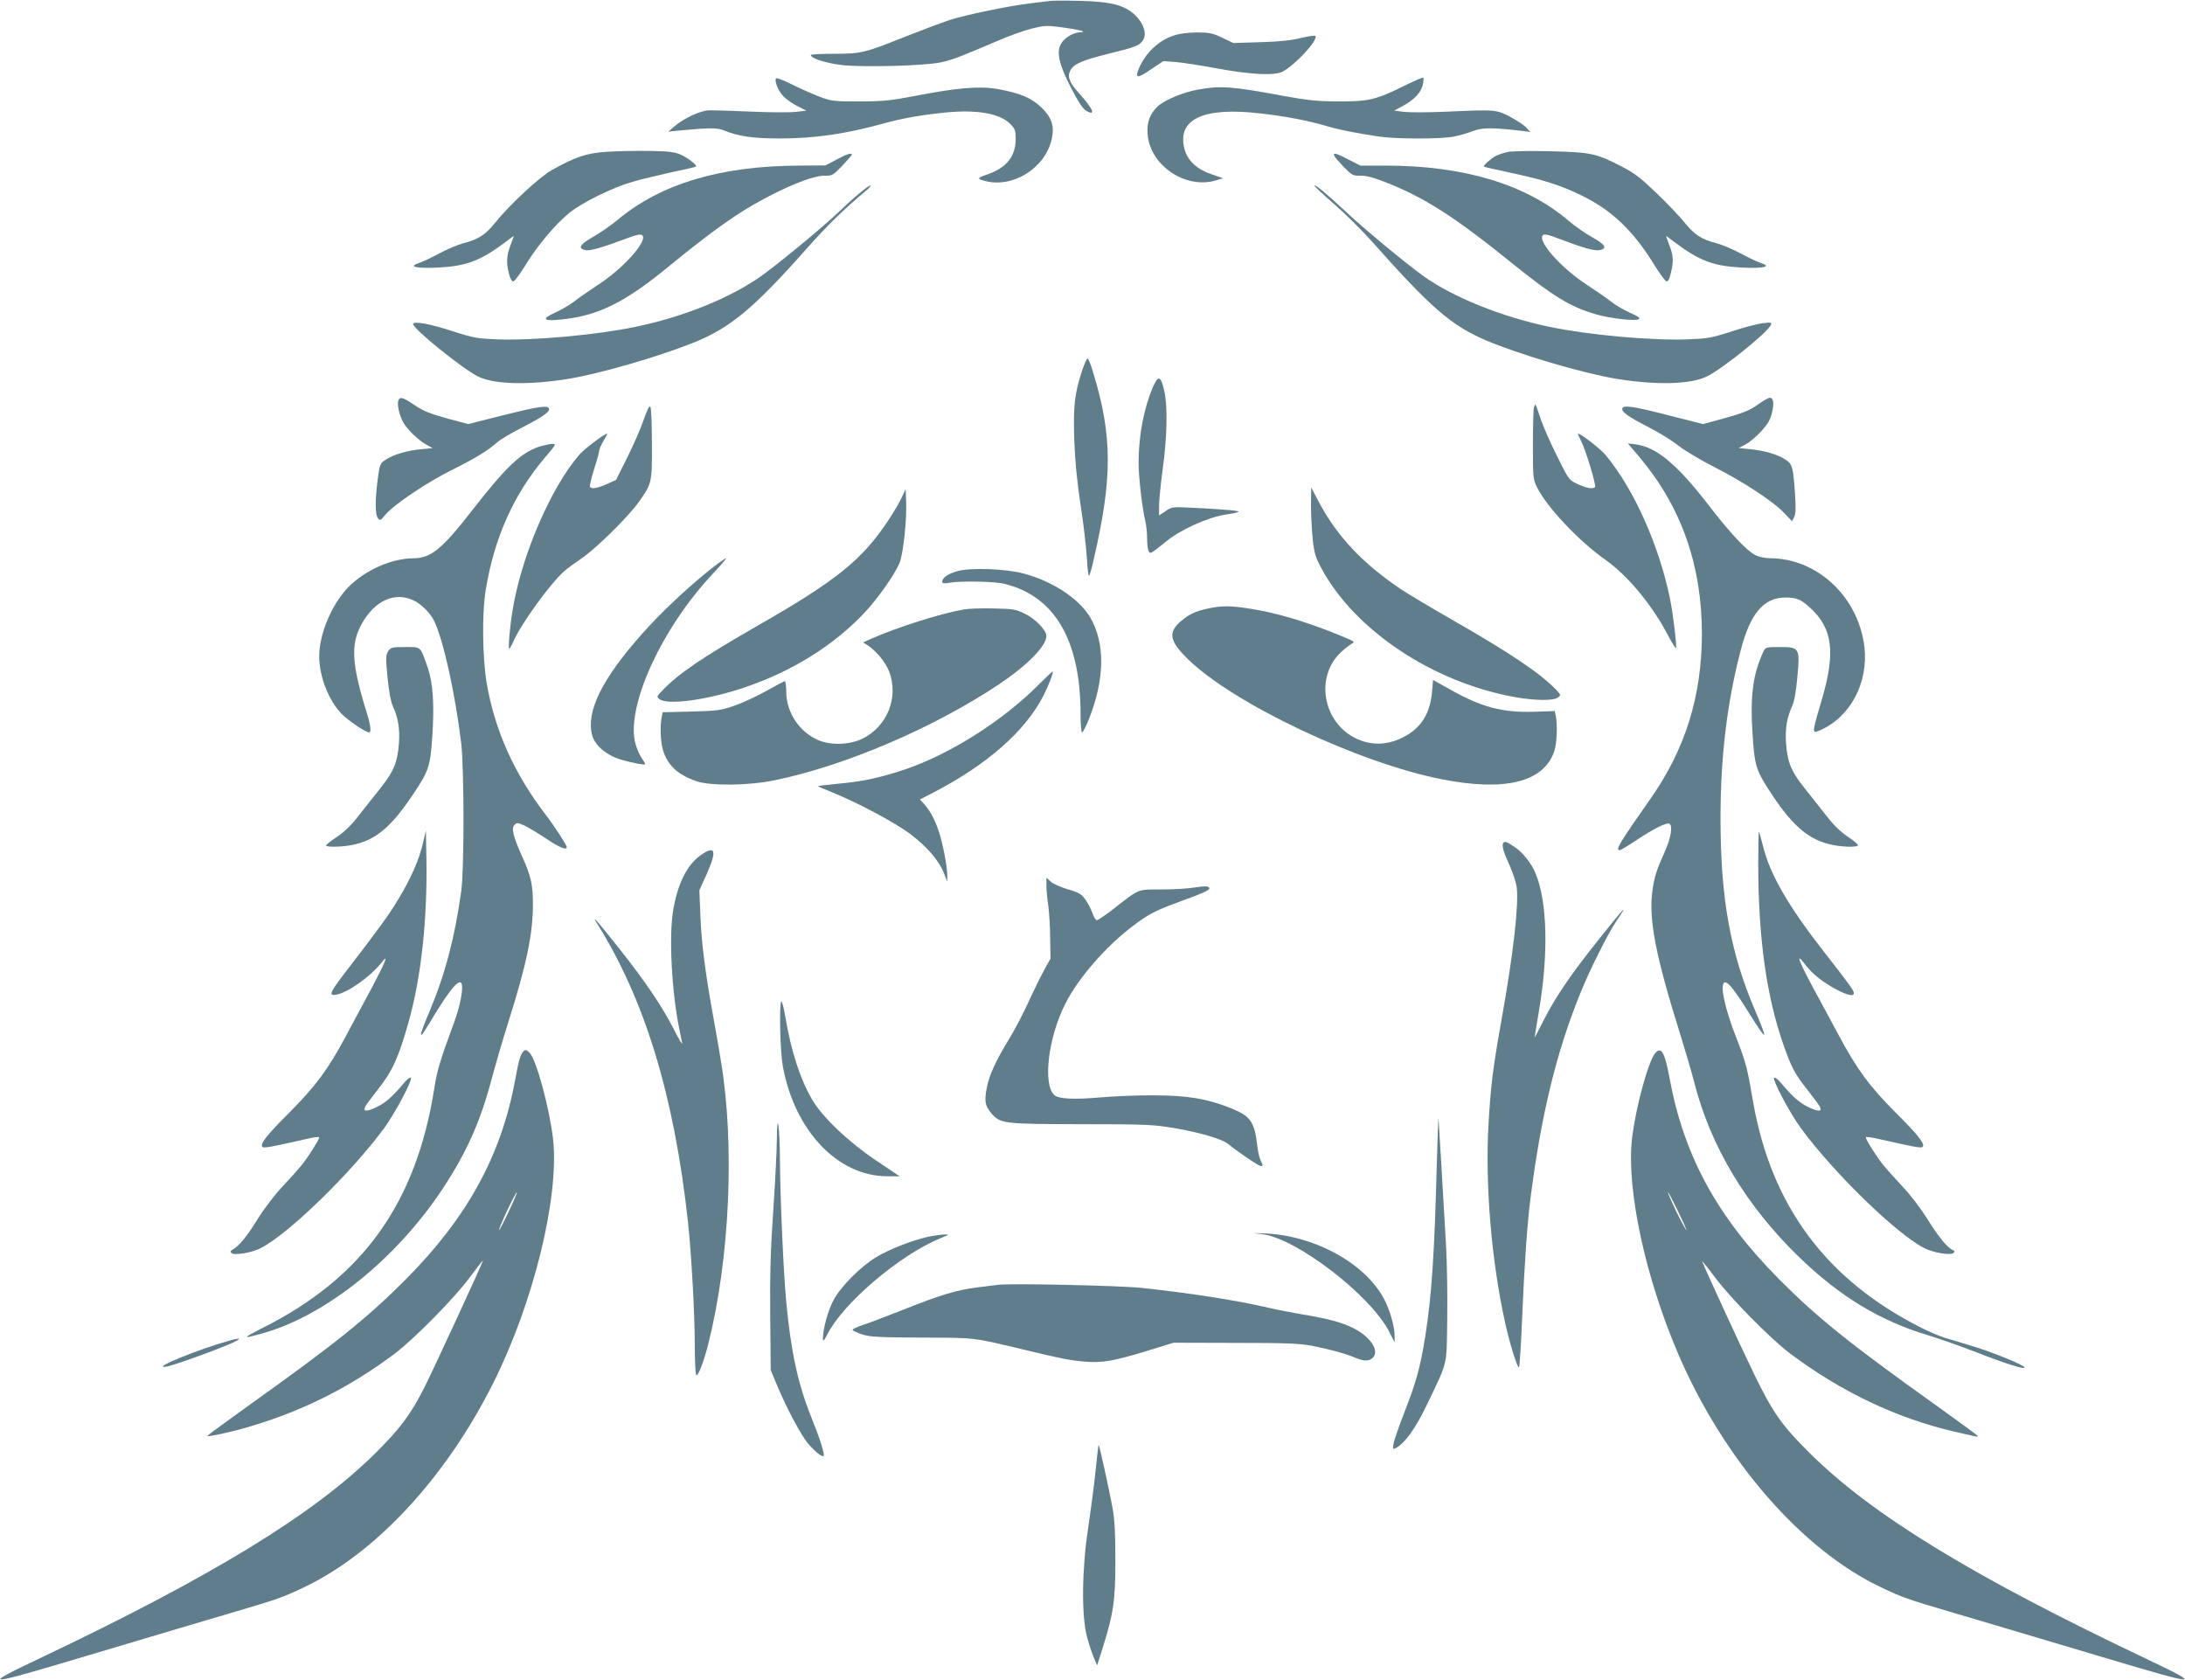 <?xml version="1.0" standalone="no"?>
<!DOCTYPE svg PUBLIC "-//W3C//DTD SVG 20010904//EN"
 "http://www.w3.org/TR/2001/REC-SVG-20010904/DTD/svg10.dtd">
<svg version="1.0" xmlns="http://www.w3.org/2000/svg"
 width="1280pt" height="984pt" viewBox="0 0 1280 984"
 preserveAspectRatio="xMidYMid meet">
<g transform="translate(0,984) scale(0.1,-0.1)"
fill="#607d8b" stroke="none">
<path d="M6145 9834 c-16 -2 -70 -9 -120 -15 -122 -15 -358 -64 -458 -95 -45
-15 -158 -57 -252 -94 -250 -100 -267 -105 -427 -105 -76 0 -138 -3 -138 -7 0
-20 85 -47 181 -59 126 -14 483 -5 582 16 65 14 117 34 339 129 59 26 144 56
190 68 77 19 90 20 178 8 107 -14 156 -28 104 -29 -17 -1 -46 -11 -65 -24 -79
-53 -76 -121 14 -299 42 -82 71 -126 89 -136 61 -36 43 9 -42 103 -57 63 -69
97 -49 134 20 37 70 58 222 96 163 40 182 48 203 80 24 37 4 98 -47 147 -61
58 -142 79 -324 83 -82 2 -163 2 -180 -1z"/>
<path d="M6873 9631 c-86 -29 -162 -101 -200 -189 -26 -62 -13 -64 67 -10 l75
50 70 -5 c39 -3 149 -20 245 -38 204 -37 338 -43 385 -18 77 43 206 183 191
208 -3 5 -41 -1 -83 -11 -55 -14 -125 -22 -238 -25 l-160 -5 -65 31 c-57 27
-75 31 -150 31 -55 -1 -103 -7 -137 -19z"/>
<path d="M4546 9381 c-11 -17 15 -78 46 -108 18 -17 55 -43 82 -56 l50 -25
-59 -7 c-32 -4 -148 -4 -259 1 -110 5 -222 8 -249 8 -53 -1 -149 -45 -207 -95
l-35 -30 60 6 c182 17 224 18 266 1 87 -35 171 -47 324 -47 201 -1 390 27 605
86 110 31 227 52 370 66 183 18 316 -5 377 -66 30 -30 33 -39 33 -89 0 -100
-52 -167 -159 -205 -67 -23 -70 -28 -24 -40 164 -46 356 73 394 244 17 77 1
126 -61 186 -56 55 -126 84 -253 107 -108 19 -234 9 -487 -40 -142 -27 -187
-32 -325 -32 -152 0 -164 1 -235 28 -41 16 -114 48 -162 72 -48 24 -89 40 -92
35z"/>
<path d="M8234 9341 c-171 -85 -216 -96 -389 -95 -123 0 -180 6 -320 31 -311
58 -374 62 -508 38 -83 -14 -197 -62 -235 -98 -46 -43 -65 -95 -59 -164 14
-183 224 -324 402 -269 l40 12 -67 23 c-84 28 -139 78 -158 144 -49 177 105
252 440 213 151 -17 277 -41 394 -75 69 -21 171 -41 306 -61 98 -15 363 -15
437 0 32 6 82 21 111 32 54 21 111 22 282 2 l55 -7 -22 24 c-12 14 -54 42 -93
63 -83 44 -87 45 -371 32 -108 -5 -223 -5 -255 -1 l-57 7 54 29 c65 35 107 81
115 127 4 18 4 35 2 37 -3 3 -49 -17 -104 -44z"/>
<path d="M3555 8951 c-120 -8 -182 -29 -322 -107 -73 -41 -247 -202 -336 -313
-56 -68 -95 -93 -183 -116 -31 -8 -93 -34 -138 -58 -44 -24 -99 -50 -120 -57
-69 -22 -19 -34 116 -27 163 9 245 41 389 149 27 21 49 37 49 35 0 -1 -9 -26
-20 -55 -23 -60 -25 -103 -8 -167 8 -30 17 -45 26 -43 8 2 40 45 71 96 67 111
174 238 256 305 75 61 252 148 370 182 50 15 153 39 229 56 77 16 141 31 143
33 8 8 -44 49 -87 69 -38 17 -68 21 -185 23 -77 1 -189 -1 -250 -5z"/>
<path d="M8833 8950 c-23 -5 -54 -15 -70 -23 -31 -17 -76 -57 -70 -63 2 -2 66
-17 143 -33 206 -44 307 -76 429 -136 177 -86 304 -207 427 -408 31 -50 63
-93 70 -95 10 -2 18 14 26 48 17 71 15 102 -8 162 -11 29 -20 54 -20 55 0 2
22 -14 49 -35 144 -108 226 -140 389 -149 135 -7 185 5 116 27 -21 7 -76 33
-120 57 -45 24 -107 50 -138 58 -88 23 -127 48 -183 116 -28 35 -102 114 -165
174 -92 89 -130 119 -203 157 -154 80 -182 86 -420 92 -115 3 -229 1 -252 -4z"/>
<path d="M4900 8905 l-65 -34 -150 -1 c-462 -1 -813 -106 -1066 -317 -38 -32
-102 -76 -142 -99 -80 -45 -94 -69 -49 -79 29 -6 92 12 250 71 56 21 76 24 85
15 32 -32 -110 -192 -256 -287 -56 -37 -120 -81 -142 -99 -23 -18 -72 -47
-110 -65 -90 -40 -74 -54 47 -40 208 24 360 100 614 308 166 136 274 218 382
291 193 129 445 244 533 242 44 -1 49 2 103 58 31 33 56 62 56 65 0 13 -29 4
-90 -29z"/>
<path d="M7818 8925 c4 -9 30 -38 56 -65 45 -46 52 -50 95 -49 31 1 76 -10
136 -34 237 -91 415 -205 773 -495 223 -179 325 -241 471 -283 82 -24 229 -41
250 -29 12 7 0 16 -52 39 -38 17 -87 46 -110 65 -23 18 -88 63 -144 100 -149
97 -288 255 -255 288 9 9 32 4 99 -22 142 -54 205 -71 235 -65 45 10 33 32
-44 75 -40 22 -102 65 -138 96 -250 214 -613 324 -1073 324 l-148 0 -68 35
c-74 39 -97 44 -83 20z"/>
<path d="M5035 8708 c-33 -27 -87 -76 -120 -108 -94 -91 -392 -336 -480 -394
-186 -123 -442 -224 -710 -280 -228 -48 -595 -81 -807 -74 -123 5 -143 8 -263
47 -134 44 -235 62 -235 43 0 -28 285 -259 380 -307 92 -47 298 -52 530 -14
183 30 516 126 728 210 217 86 354 199 669 554 120 136 217 230 351 342 14 12
24 24 22 27 -3 2 -32 -18 -65 -46z"/>
<path d="M7700 8753 c0 -4 51 -53 114 -107 63 -55 161 -151 218 -215 348 -392
466 -495 669 -583 194 -83 569 -194 769 -227 233 -38 438 -33 531 15 91 45
345 250 370 296 11 20 9 21 -42 15 -30 -3 -112 -24 -184 -48 -120 -39 -140
-42 -263 -47 -212 -7 -579 26 -807 74 -279 58 -565 174 -738 298 -99 71 -355
283 -452 375 -101 95 -185 166 -185 154z"/>
<path d="M6337 7663 c-42 -130 -50 -203 -44 -394 4 -120 15 -238 36 -379 18
-113 34 -256 38 -318 3 -62 9 -109 13 -105 4 4 15 42 24 83 114 486 114 734 0
1108 -13 45 -28 82 -33 82 -5 0 -20 -35 -34 -77z"/>
<path d="M6755 7575 c-53 -121 -85 -287 -85 -443 0 -88 21 -270 40 -347 5 -22
10 -67 10 -100 0 -33 4 -66 9 -74 11 -17 11 -16 102 57 84 69 240 140 344 157
100 16 103 19 30 27 -38 3 -131 10 -205 13 -134 7 -135 7 -172 -19 l-38 -25 0
58 c0 32 10 128 21 212 26 183 30 369 10 456 -20 92 -35 98 -66 28z"/>
<path d="M2334 7495 c-9 -21 4 -83 26 -125 22 -43 93 -111 140 -136 l35 -19
-65 -6 c-83 -7 -167 -32 -211 -62 -33 -22 -35 -27 -46 -112 -16 -123 -16 -207
0 -229 13 -17 16 -16 44 18 48 59 247 193 394 265 136 68 203 109 263 161 17
16 81 53 141 84 127 65 172 97 160 115 -11 18 -67 9 -286 -46 l-186 -47 -124
33 c-97 27 -138 43 -189 77 -70 47 -87 52 -96 29z"/>
<path d="M10296 7469 c-45 -32 -83 -48 -188 -77 l-131 -36 -186 47 c-217 56
-275 65 -286 47 -12 -19 32 -51 158 -115 60 -31 136 -78 170 -106 34 -27 130
-84 212 -126 168 -85 349 -204 411 -272 l42 -44 12 23 c9 17 11 52 6 129 -11
164 -16 182 -55 208 -44 30 -128 55 -211 62 l-65 7 41 21 c23 12 64 47 92 77
39 44 53 68 63 110 13 58 8 86 -14 86 -8 0 -39 -18 -71 -41z"/>
<path d="M3770 7379 c-18 -52 -62 -152 -97 -222 l-64 -128 -55 -25 c-57 -25
-89 -30 -98 -15 -3 4 8 50 24 102 17 52 30 100 30 108 0 8 11 34 25 58 14 23
24 43 22 43 -16 0 -133 -89 -163 -123 -170 -197 -342 -600 -392 -917 -15 -90
-26 -220 -19 -220 3 0 15 21 26 46 45 102 214 335 295 407 17 16 63 49 101 75
85 57 274 243 338 333 76 107 77 112 76 336 0 109 -4 207 -8 217 -5 14 -16 -4
-41 -75z"/>
<path d="M8986 7454 c-3 -9 -6 -107 -6 -218 0 -195 1 -204 25 -252 57 -115
246 -315 397 -421 133 -93 278 -268 373 -451 21 -40 40 -70 43 -68 6 7 -16
197 -34 284 -63 313 -211 645 -376 844 -31 38 -147 128 -164 128 -2 0 7 -21
20 -47 27 -54 87 -253 80 -265 -9 -15 -48 -8 -101 16 -52 24 -53 26 -121 163
-38 76 -82 175 -97 221 -15 45 -28 82 -30 82 -2 0 -6 -7 -9 -16z"/>
<path d="M3154 7222 c-105 -36 -192 -120 -387 -370 -177 -228 -243 -282 -344
-282 -128 -1 -280 -67 -379 -166 -98 -98 -174 -275 -174 -409 0 -117 55 -258
131 -336 40 -41 140 -109 162 -109 13 0 8 43 -13 110 -90 288 -97 405 -33 522
76 140 197 195 308 140 43 -21 94 -71 116 -115 54 -105 125 -424 161 -722 17
-148 18 -736 0 -865 -37 -269 -94 -486 -186 -705 -30 -71 -53 -131 -50 -134 6
-6 3 -10 82 119 88 143 135 200 153 183 17 -17 -2 -128 -42 -235 -79 -214 -99
-280 -114 -378 -105 -674 -417 -1112 -1004 -1407 -126 -64 -126 -68 4 -31 368
106 774 433 1045 840 141 213 222 392 289 643 22 83 67 238 101 345 106 335
142 512 142 685 0 111 -12 166 -62 275 -54 121 -66 169 -46 188 14 14 19 14
57 -3 23 -11 80 -45 128 -77 79 -53 121 -70 121 -50 0 12 -74 126 -125 192
-183 239 -297 494 -344 769 -25 150 -28 408 -6 543 50 308 165 564 350 781 64
75 65 77 38 77 -15 -1 -51 -9 -79 -18z"/>
<path d="M9607 7159 c243 -289 363 -632 363 -1033 -1 -364 -97 -673 -300 -963
-186 -265 -209 -303 -181 -303 5 0 50 27 101 61 100 67 175 103 190 94 20 -12
9 -82 -26 -160 -53 -120 -62 -148 -74 -233 -23 -167 19 -382 165 -847 29 -93
65 -216 79 -271 96 -379 305 -727 617 -1029 238 -230 474 -373 759 -458 63
-19 187 -63 275 -97 174 -68 285 -103 285 -90 0 13 -177 86 -305 125 -66 20
-142 43 -169 51 -27 9 -86 34 -130 56 -556 280 -879 713 -986 1323 -36 209
-41 227 -100 380 -64 164 -93 296 -71 318 17 16 58 -33 152 -185 104 -166 109
-161 28 29 -143 336 -200 653 -200 1118 0 360 38 679 118 985 56 217 135 310
262 310 65 0 92 -11 146 -61 131 -120 148 -259 69 -532 -49 -165 -53 -186 -43
-193 5 -3 32 7 61 23 172 93 264 303 224 513 -51 274 -282 478 -544 480 -32 0
-68 8 -90 19 -51 26 -148 130 -272 291 -186 241 -305 340 -427 357 l-47 6 71
-84z"/>
<path d="M7680 6880 c0 -58 5 -147 10 -199 9 -81 16 -105 51 -170 197 -366
659 -672 1143 -756 113 -19 216 -20 242 -1 19 14 18 15 -6 41 -89 96 -268 217
-602 408 -131 75 -271 159 -312 186 -228 154 -376 313 -483 516 l-42 80 -1
-105z"/>
<path d="M5283 6927 c-12 -26 -46 -85 -76 -130 -153 -233 -303 -355 -755 -614
-335 -192 -476 -287 -572 -388 -34 -35 -34 -37 -16 -51 49 -35 275 -5 491 67
284 95 533 250 715 446 77 84 168 213 199 284 22 50 45 261 39 369 l-3 65 -22
-48z"/>
<path d="M4154 6499 c-134 -108 -286 -251 -393 -372 -236 -266 -329 -456 -292
-594 16 -60 85 -118 170 -143 74 -21 141 -33 141 -26 0 3 -11 21 -24 41 -14
20 -30 62 -37 93 -45 220 161 665 452 976 50 53 87 96 82 96 -5 0 -50 -32 -99
-71z"/>
<path d="M5610 6495 c-57 -16 -90 -39 -90 -62 0 -11 9 -12 38 -7 61 12 263 9
322 -5 297 -70 450 -329 450 -763 0 -59 4 -108 9 -108 5 0 23 35 40 78 93 233
96 444 8 595 -65 110 -221 213 -392 258 -107 28 -307 35 -385 14z"/>
<path d="M7074 6275 c-70 -15 -108 -33 -153 -71 -80 -67 -72 -117 37 -224 266
-261 998 -608 1486 -704 371 -74 599 -18 661 163 15 45 20 153 9 207 l-6 29
-116 -4 c-193 -6 -313 26 -502 133 l-95 53 -6 -71 c-12 -130 -66 -214 -176
-268 -88 -43 -179 -45 -264 -6 -201 92 -249 367 -90 511 21 19 47 39 57 45 24
13 25 12 -71 52 -191 78 -371 132 -525 155 -114 18 -165 18 -246 0z"/>
<path d="M5645 6270 c-140 -25 -391 -105 -540 -171 l-49 -22 24 -15 c52 -33
108 -101 129 -156 57 -152 -11 -321 -157 -393 -75 -37 -191 -40 -264 -6 -107
49 -179 159 -182 275 0 38 -4 68 -8 68 -4 0 -54 -26 -112 -59 -58 -32 -143
-71 -188 -86 -75 -26 -99 -29 -249 -33 l-167 -4 -6 -30 c-10 -52 -7 -143 8
-192 27 -89 86 -144 196 -182 81 -28 306 -26 455 5 413 84 936 308 1316 562
168 112 279 226 279 284 0 34 -65 101 -128 131 -51 25 -69 28 -182 30 -69 2
-147 -1 -175 -6z"/>
<path d="M2274 6025 c-14 -22 -15 -38 -4 -152 8 -79 19 -143 31 -168 32 -71
42 -133 36 -219 -8 -110 -30 -165 -108 -262 -35 -44 -93 -117 -128 -162 -43
-56 -85 -96 -127 -124 -35 -23 -64 -46 -64 -50 0 -11 87 -10 150 2 136 26 228
101 355 290 97 144 105 168 117 339 13 193 5 317 -25 406 -46 133 -38 125
-133 125 -78 0 -85 -2 -100 -25z"/>
<path d="M10330 6023 c-63 -137 -79 -262 -62 -504 12 -170 20 -194 116 -339
125 -187 220 -264 356 -290 64 -12 137 -13 144 -2 3 5 -23 27 -58 50 -42 28
-84 68 -127 124 -35 45 -93 118 -128 162 -78 97 -100 152 -108 262 -6 87 4
148 36 219 12 25 23 88 30 168 16 172 13 177 -103 177 -81 0 -83 -1 -96 -27z"/>
<path d="M6094 5839 c-215 -219 -529 -418 -801 -509 -143 -47 -241 -68 -387
-81 -61 -6 -112 -12 -114 -14 -1 -1 35 -17 80 -35 143 -57 370 -177 460 -245
98 -74 169 -156 198 -230 l19 -50 0 36 c1 50 -26 191 -51 264 -23 68 -51 118
-85 156 l-24 26 83 43 c312 162 535 359 640 564 32 63 60 137 55 142 -2 2 -34
-28 -73 -67z"/>
<path d="M2478 4902 c-24 -101 -70 -205 -142 -325 -57 -95 -108 -166 -316
-436 -89 -116 -97 -137 -48 -127 69 14 197 105 262 186 24 31 27 32 21 10 -4
-14 -43 -92 -87 -175 -45 -82 -109 -203 -144 -268 -103 -192 -175 -289 -326
-441 -139 -138 -180 -192 -159 -205 10 -7 64 4 254 47 42 10 77 15 77 10 0
-13 -61 -110 -99 -158 -20 -25 -72 -83 -116 -130 -45 -48 -108 -130 -144 -188
-64 -104 -109 -159 -146 -180 -15 -8 -17 -14 -9 -22 15 -15 120 2 171 29 162
82 528 438 722 701 65 88 169 285 158 297 -5 4 -23 -9 -40 -30 -66 -79 -107
-116 -161 -142 -58 -28 -83 -27 -66 4 5 10 39 55 74 100 84 105 122 189 180
396 73 259 110 599 104 950 l-3 170 -17 -73z"/>
<path d="M10300 4784 c0 -438 48 -779 148 -1065 47 -133 68 -172 138 -260 35
-45 69 -90 74 -100 17 -31 -8 -32 -66 -4 -54 26 -95 63 -161 142 -17 21 -35
34 -40 30 -11 -12 93 -209 158 -297 194 -263 560 -619 722 -701 52 -27 156
-44 171 -28 8 8 7 13 -4 17 -29 10 -87 80 -150 183 -37 59 -99 141 -145 189
-44 47 -96 105 -116 130 -38 48 -99 145 -99 158 0 5 35 0 78 -10 189 -43 243
-54 253 -47 21 13 -20 67 -159 205 -153 154 -222 248 -331 451 -38 70 -105
196 -150 278 -82 152 -103 209 -54 145 44 -57 86 -94 159 -138 79 -47 134 -64
134 -40 0 16 -19 43 -179 248 -205 263 -311 446 -352 610 -12 47 -23 87 -25
89 -2 2 -4 -81 -4 -185z"/>
<path d="M8805 4900 c-8 -14 4 -55 41 -135 17 -38 35 -93 39 -121 13 -102 -19
-388 -90 -784 -50 -280 -62 -380 -75 -605 -21 -352 18 -810 99 -1171 25 -113
69 -254 79 -254 4 0 13 141 20 313 11 270 29 532 47 672 63 494 152 861 292
1205 54 136 162 350 212 425 78 114 50 85 -109 -115 -160 -201 -247 -329 -317
-466 -29 -58 -53 -103 -53 -101 0 2 11 71 25 153 57 334 50 644 -20 809 -24
59 -76 124 -124 155 -48 32 -57 35 -66 20z"/>
<path d="M4104 4830 c-80 -56 -135 -168 -161 -325 -25 -152 -8 -481 38 -700 5
-27 12 -61 15 -75 3 -14 -19 22 -48 80 -69 135 -167 280 -319 472 -127 160
-166 205 -134 153 282 -448 454 -1011 535 -1750 20 -186 40 -539 40 -717 0
-97 4 -179 9 -183 11 -6 43 76 70 182 126 499 156 1165 75 1653 -8 52 -28 167
-44 255 -48 263 -71 441 -77 600 l-6 151 42 92 c63 141 52 174 -35 112z"/>
<path d="M6130 4652 c0 -26 5 -78 11 -117 5 -38 11 -124 11 -190 l2 -120 -36
-65 c-20 -36 -61 -119 -91 -185 -30 -66 -80 -163 -112 -215 -82 -134 -121
-219 -135 -295 -14 -75 -9 -102 25 -143 54 -64 66 -66 525 -67 385 0 425 -2
550 -23 147 -25 276 -63 312 -91 73 -58 182 -131 194 -131 13 0 13 4 1 28 -8
15 -18 54 -21 87 -17 145 -40 178 -156 224 -141 56 -252 74 -445 75 -93 1
-237 -5 -319 -12 -157 -14 -248 -9 -271 15 -67 66 -34 337 66 534 74 148 239
338 398 457 90 68 133 90 265 138 159 58 191 73 178 86 -8 8 -29 8 -81 0 -38
-7 -127 -12 -196 -12 -143 0 -129 6 -273 -107 -52 -40 -99 -73 -106 -73 -7 0
-19 19 -26 41 -8 23 -27 59 -42 80 -24 33 -39 42 -103 60 -42 12 -87 33 -100
45 l-25 23 0 -47z"/>
<path d="M4577 3974 c-13 -13 -7 -287 8 -374 67 -380 321 -650 613 -650 l72 0
-137 92 c-163 109 -317 256 -376 358 -70 121 -122 281 -156 481 -9 55 -20 97
-24 93z"/>
<path d="M3063 3678 c-16 -21 -24 -48 -44 -158 -82 -449 -281 -811 -644 -1176
-223 -224 -414 -377 -913 -733 -133 -95 -244 -177 -247 -181 -6 -10 147 23
255 56 312 93 586 232 845 427 114 87 348 324 438 446 42 57 77 101 77 99 0
-10 -289 -636 -343 -743 -79 -157 -142 -242 -286 -385 -362 -360 -960 -725
-1971 -1205 -350 -166 -327 -165 278 16 363 108 681 203 872 259 238 70 279
84 398 141 421 199 833 642 1111 1197 236 470 388 1089 351 1428 -20 178 -96
461 -137 507 -19 20 -27 21 -40 5z m-84 -937 c-29 -61 -54 -109 -56 -107 -2 2
19 54 48 115 29 61 54 109 57 107 2 -3 -20 -54 -49 -115z"/>
<path d="M9698 3673 c-42 -46 -118 -328 -138 -507 -32 -297 80 -813 273 -1261
268 -621 724 -1145 1189 -1364 119 -57 160 -71 398 -141 160 -47 454 -135 925
-275 546 -163 568 -163 225 0 -1022 485 -1611 846 -1975 1210 -159 158 -212
235 -320 458 -75 154 -289 619 -303 657 -3 8 30 -32 73 -90 92 -124 326 -361
440 -447 298 -224 624 -380 965 -459 58 -13 113 -26 123 -28 9 -2 15 -1 12 4
-3 4 -114 86 -247 181 -499 356 -690 509 -913 733 -366 368 -561 726 -645
1183 -27 147 -48 184 -82 146z m181 -1038 c0 -5 -25 40 -55 100 -29 61 -53
115 -53 120 1 13 108 -207 108 -220z"/>
<path d="M8417 3020 c-14 -529 -30 -769 -68 -1010 -29 -180 -53 -266 -119
-435 -32 -82 -62 -167 -66 -189 -6 -35 -5 -37 13 -28 54 29 117 117 185 260
121 254 112 213 116 493 2 136 -1 331 -7 435 -14 252 -41 701 -44 739 -1 17
-6 -103 -10 -265z"/>
<path d="M4551 3173 c0 -67 -10 -257 -21 -422 -16 -227 -20 -377 -18 -618 l3
-318 31 -75 c63 -152 150 -314 193 -362 41 -46 78 -74 86 -66 8 8 -24 107 -74
231 -77 192 -119 385 -146 681 -16 178 -34 588 -36 815 -1 198 -16 307 -18
134z"/>
<path d="M7393 2611 c201 -23 639 -360 747 -575 l30 -59 0 37 c0 56 -28 153
-62 217 -110 208 -403 370 -693 384 -82 3 -84 3 -22 -4z"/>
<path d="M5435 2595 c-93 -21 -222 -71 -299 -117 -92 -54 -212 -175 -254 -255
-32 -60 -62 -171 -61 -223 0 -20 5 -16 26 25 95 185 424 464 662 562 54 22 54
22 21 22 -19 -1 -62 -7 -95 -14z"/>
<path d="M5845 2314 c-16 -2 -70 -9 -120 -15 -121 -15 -219 -45 -432 -130 -98
-39 -206 -80 -241 -91 -34 -11 -60 -24 -57 -29 3 -5 29 -16 58 -26 44 -14 97
-17 347 -18 320 -1 293 2 600 -71 215 -52 270 -63 357 -70 100 -8 170 4 362
63 l156 48 360 -1 c293 0 377 -3 450 -17 99 -19 200 -46 257 -71 50 -21 81
-20 102 3 38 42 -20 125 -119 173 -65 32 -142 53 -290 78 -66 11 -158 29 -205
40 -184 43 -453 85 -740 116 -136 14 -773 28 -845 18z"/>
<path d="M1350 1989 c-188 -52 -465 -165 -380 -155 37 4 297 98 391 140 56 26
51 32 -11 15z"/>
<path d="M6417 1217 c-9 -89 -29 -238 -43 -332 -36 -232 -39 -508 -7 -630 12
-44 30 -100 41 -125 l19 -45 32 100 c64 205 75 278 75 515 0 164 -4 238 -17
310 -20 106 -76 363 -81 367 -1 2 -10 -70 -19 -160z"/>
</g>
</svg>

